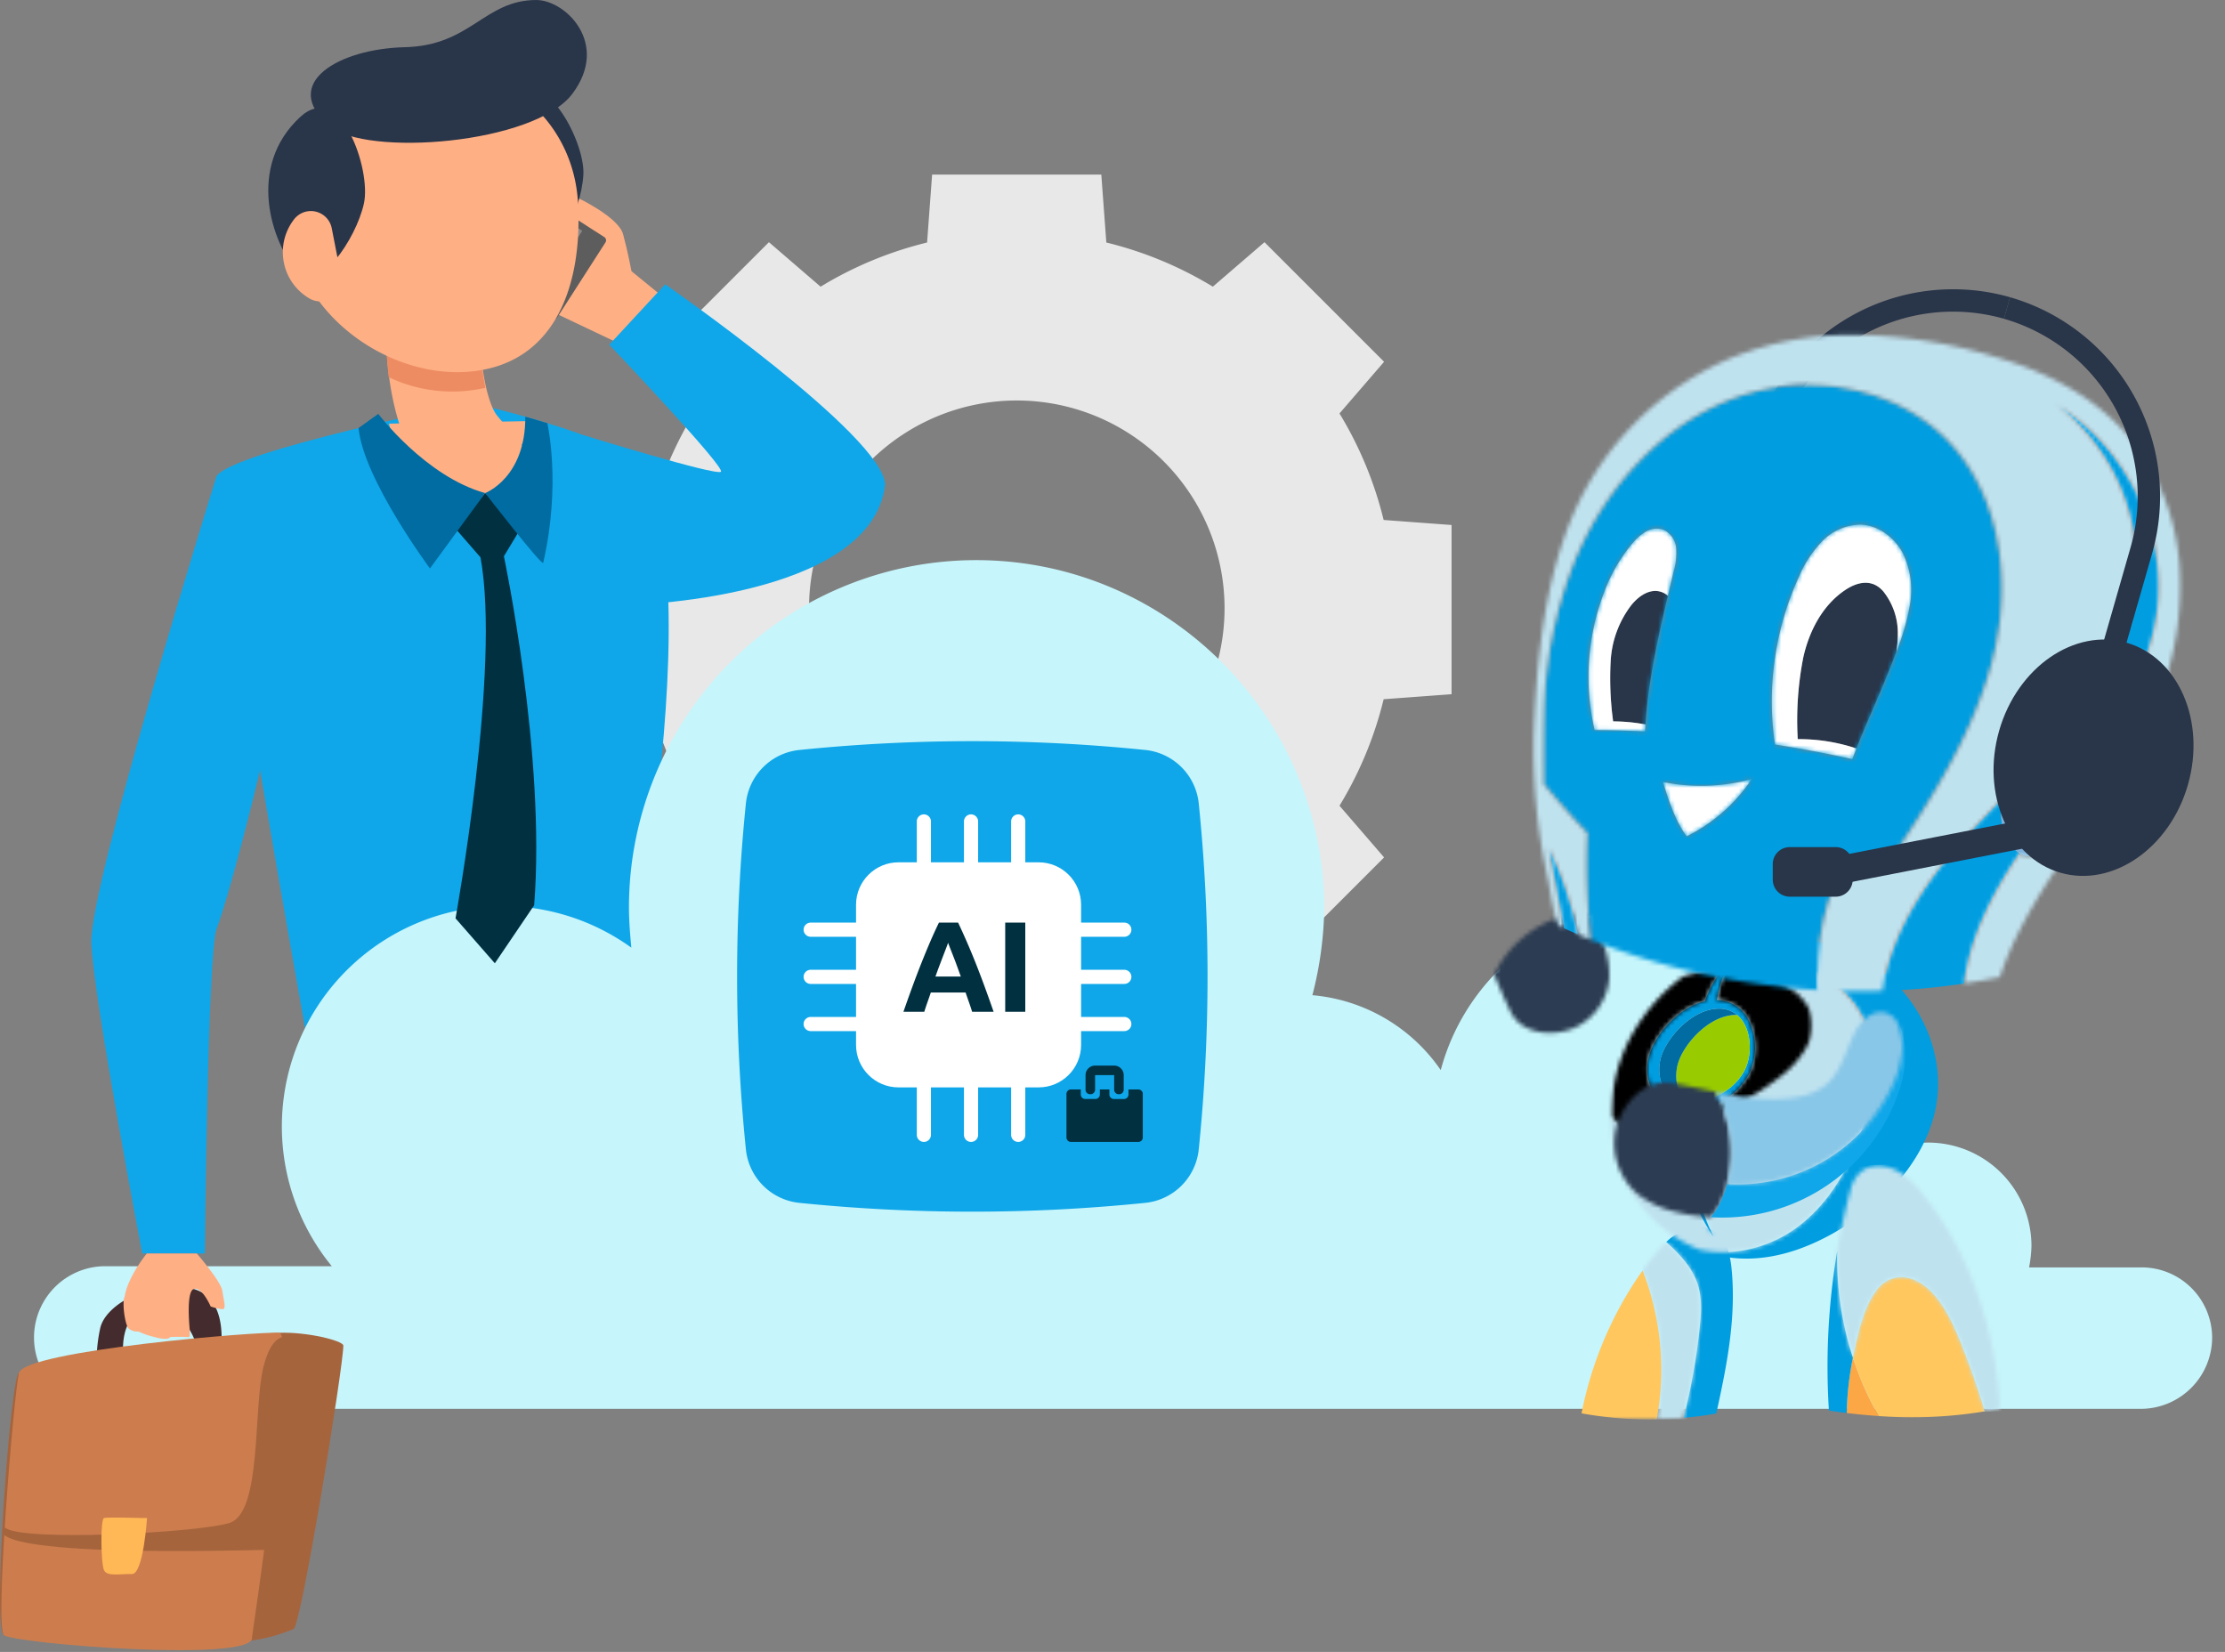<svg xmlns="http://www.w3.org/2000/svg" width="524" height="389" fill="none" viewBox="0 0 524 389"><rect x="0" y="0" width="524" height="389" fill="#808080" stroke="none"/><path fill="#e8e8e8" d="m297.796 230.068 28.163-28.163-10.5-12.169a88.6 88.6 0 0 0 10.4-25.082l15.994-1.181v-39.845l-15.996-1.183a88.6 88.6 0 0 0-10.4-25.082l10.5-12.169-28.163-28.163-12.167 10.476a88.6 88.6 0 0 0-25.082-10.4l-1.181-15.994h-39.847l-1.181 15.994a88.6 88.6 0 0 0-25.082 10.4l-12.167-10.475-28.163 28.163 10.475 12.169a88.6 88.6 0 0 0-10.4 25.082l-15.994 1.181v39.844l15.994 1.181a88.6 88.6 0 0 0 10.4 25.082l-10.475 12.169 28.163 28.163 12.169-10.475a88.6 88.6 0 0 0 25.082 10.4l1.179 15.994h39.844l1.181-15.994a88.6 88.6 0 0 0 25.082-10.4zm-82.718-44.414a48.925 48.925 0 1 1 54.189-81.213 48.93 48.93 0 0 1 15.376 57.582 48.9 48.9 0 0 1-20.786 23.631 49.04 49.04 0 0 1-48.779-.001z"/><path fill="#0fa7e9" d="M151.12 110.211c-4.167-7.2-40.077-15.348-40.077-15.348s-56.225 11.382-60.047 17.26c-1.9 2.924 21.01 130.9 21.01 130.9s28.452 24.983 72.869 5.552c0 .003 23.59-108.396 6.245-138.364"/><path fill="#c6f5fb" d="M504.175 298.45h-26.312c.325-1.661.512-3.347.56-5.039a24.37 24.37 0 0 0-24.353-24.353 25.5 25.5 0 0 0-12.876 3.639c.326-2.413.513-4.843.56-7.278a52.1 52.1 0 0 0-12.955-34.343 52.11 52.11 0 0 0-89.496 20.908 41 41 0 0 0-30.23-17.634 86 86 0 0 0 2.8-20.714c-.28-45.067-36.95-81.736-82.016-81.736a81.83 81.83 0 0 0-81.736 81.736c0 3.359.28 6.438.56 9.517a51.922 51.922 0 0 0-70.539 75.018H24.403a16.8 16.8 0 0 0 0 33.59h479.772a16.847 16.847 0 0 0 16.8-16.795 16.607 16.607 0 0 0-16.8-16.516"/><path fill="#0fa7e9" d="M175.662 270.637a401.3 401.3 0 0 1 0-81.418 14.106 14.106 0 0 1 12.616-12.616 401 401 0 0 1 81.418 0 14.105 14.105 0 0 1 12.616 12.616 401 401 0 0 1 0 81.418 14.1 14.1 0 0 1-12.616 12.617 401 401 0 0 1-81.418 0 14.106 14.106 0 0 1-12.616-12.617"/><path fill="#fff" d="M244.603 203.061h-33c-5.523 0-10 4.477-10 10v33c0 5.523 4.477 10 10 10h33c5.523 0 10-4.477 10-10v-33c0-5.523-4.477-10-10-10"/><path fill="#fff" d="M189.255 218.927a1.667 1.667 0 0 1 1.666-1.666h73.859a1.663 1.663 0 0 1 1.666 1.666 1.663 1.663 0 0 1-1.666 1.666h-73.859a1.67 1.67 0 0 1-1.666-1.666m0 11.107a1.667 1.667 0 0 1 1.666-1.666h73.859a1.663 1.663 0 0 1 1.666 1.666 1.663 1.663 0 0 1-1.666 1.666h-73.859a1.67 1.67 0 0 1-1.666-1.666m0 11.108a1.667 1.667 0 0 1 1.666-1.666h73.859a1.663 1.663 0 0 1 1.666 1.666 1.663 1.663 0 0 1-1.666 1.666h-73.859a1.67 1.67 0 0 1-1.666-1.666"/><path fill="#fff" d="M217.579 268.905a1.67 1.67 0 0 1-1.666-1.666V193.38a1.667 1.667 0 0 1 3.332 0v73.859a1.663 1.663 0 0 1-1.666 1.666m11.107 0a1.67 1.67 0 0 1-1.666-1.666V193.38a1.667 1.667 0 0 1 3.332 0v73.859a1.663 1.663 0 0 1-1.666 1.666m11.108 0a1.67 1.67 0 0 1-1.666-1.666V193.38a1.667 1.667 0 0 1 3.332 0v73.859a1.663 1.663 0 0 1-1.666 1.666"/><path fill="#013040" d="M228.944 238.263a52 52 0 0 0-.742-2.243q-.408-1.152-.8-2.3h-8.186q-.393 1.152-.8 2.3-.405 1.148-.745 2.243h-4.91a374 374 0 0 1 2.243-6.273q1.062-2.879 2.076-5.425a197 197 0 0 1 2-4.834 108 108 0 0 1 2.046-4.47h4.515a167 167 0 0 1 2.03 4.47 158 158 0 0 1 2.015 4.834 219 219 0 0 1 2.076 5.425q1.062 2.879 2.243 6.273zm-5.667-16.244q-.152.455-.455 1.243l-.7 1.818q-.393 1.03-.864 2.273-.47 1.243-.955 2.606h5.97q-.484-1.364-.939-2.606a82 82 0 0 0-.864-2.273 207 207 0 0 1-.712-1.818q-.303-.788-.481-1.243m13.454-4.758h4.728v21h-4.728zm29.032 39.285v1.124a1.05 1.05 0 0 1-.309.815 1.05 1.05 0 0 1-.815.309h-2.247a1.07 1.07 0 0 1-.815-.309 1.06 1.06 0 0 1-.309-.815v-1.124h-2.246v1.124a1.063 1.063 0 0 1-1.124 1.123h-2.247a1.063 1.063 0 0 1-1.123-1.123v-1.124h-2.247a1.07 1.07 0 0 0-.815.309 1.06 1.06 0 0 0-.309.815v10.111a1.07 1.07 0 0 0 .309.815 1.06 1.06 0 0 0 .815.309h15.729a1.07 1.07 0 0 0 .815-.309 1.05 1.05 0 0 0 .309-.815V257.67a1.05 1.05 0 0 0-.309-.815 1.07 1.07 0 0 0-.815-.309z"/><path fill="#013040" d="M263.516 257.669a1.07 1.07 0 0 1-.815-.309 1.06 1.06 0 0 1-.309-.815v-3.37h-4.494v3.371a1.063 1.063 0 0 1-1.123 1.123 1.063 1.063 0 0 1-1.124-1.123v-3.371a2.256 2.256 0 0 1 2.247-2.247h4.494a2.254 2.254 0 0 1 2.247 2.247v3.371a1.063 1.063 0 0 1-1.123 1.123"/><path fill="#442b2d" d="M51.777 319.559s.07-.336.151-.911c.436-3.08 1.226-13-6.324-15.106-8.963-2.5-20.864 3.232-22.04 9.405a36.6 36.6 0 0 0-.737 9.993l6.277-2.941s-1.722-11.315 6.8-11.9 11.608 10.578 10.727 12.342"/><path fill="#ffaf84" d="M136.168 46.643s9.465 4.494 10.568 8.491 1.984 8.736 1.984 8.736l7.936 6.463-10.246 10.842-14.791-7.018s-5.034-26.835 4.549-27.514"/><path fill="#5d5d5d" d="M130.01 74.978 98.061 54.44a.91.91 0 0 1-.273-1.258l11.323-17.615a.91.91 0 0 1 1.259-.274l31.948 20.537a.91.91 0 0 1 .273 1.257l-11.324 17.616a.91.91 0 0 1-1.257.274"/><path fill="#8e8787" d="m99.458 53.471 27.046 17.398 10.626-16.518-27.046-17.398z"/><path fill="#0fa7e9" d="m117.847 147.719 19.429-45.285s31.279 9.642 32.5 8.659-26.3-29.918-26.3-29.918l13.181-14.218s51.585 35.774 51.79 47.235c-3.3 27.153-61 28.317-61 28.317z"/><path fill="#293549" d="M119.312 23.426c7.963-10.155 18.513 9.541 18.076 17.674-.469 8.757-7.317 23.076-12.8 18.549-7.133-5.886-16.006-22.529-5.276-36.223"/><path fill="#ffaf84" d="M123.707 123.14a11.234 11.234 0 0 1-15.457-1.9c-.1-.153-1.446-1.773-8.162-9.75-5.27-6.266-7.552-15.642-8.548-23.4a96 96 0 0 1-.643-13.056 11.03 11.03 0 0 1 22.045.564 66.3 66.3 0 0 0 1.382 14.926c.707 3.3 1.671 6.045 2.828 7.444 7.455 8.853 8.516 10.192 8.516 10.192a10.46 10.46 0 0 1 2.22 7.909 10.4 10.4 0 0 1-1.367 3.963 10.4 10.4 0 0 1-2.814 3.108"/><path fill="#ed8c62" d="M114.325 91.328a44 44 0 0 1-3.535.611 34.8 34.8 0 0 1-19.249-3.12c-.51-4.47-.726-8.967-.643-13.465a11.026 11.026 0 1 1 22.045.582 70.4 70.4 0 0 0 1.382 15.392"/><path fill="#ffaf84" d="M136.115 47.625c1.125 19.278-5.167 37.415-24.368 39.768-19.2 2.353-40.593-12.581-42.946-31.782a35.03 35.03 0 0 1 30.51-39.028c19.199-2.353 35.674 11.728 36.804 31.042m-10.251 51.506c-4.612 10.205-11.841 17.116-19.215 17.199-7.351.148-12.921-6.525-15.034-16.571z"/><path fill="#293549" d="M70.716 27.532c9.493-8.741 16.736 12.4 14.995 20.355-1.873 8.567-10.936 21.6-15.62 16.241-6.09-6.958-12.166-24.812.625-36.596"/><path fill="#293549" d="M77.526 29.622c8.635 7.41 48.309 4.322 57.246-7.514s-1.607-22.122-8.5-22.106c-12.224.027-15.364 10.75-30.93 11.113s-29.476 8.503-17.816 18.507"/><path fill="#ffaf84" d="M66.844 61.798a12.59 12.59 0 0 0 6.237 8.6 5.009 5.009 0 0 0 7.24-5.421l-2.185-11.2a5.008 5.008 0 0 0-8.747-2.3 12.6 12.6 0 0 0-2.545 10.321"/><path fill="#013040" d="m114.257 116.11 8.6 7.936-4.189 6.943s9.919 46.766 7.128 82.18l-9.26 13.665-9.258-10.58s10.727-58.925 5.876-85.009l-5.876-6.759z"/><path fill="#006ca2" d="m114.257 116.11-13 17.744s-15.7-21.108-16.813-33.054l4.637-3.342s11.141 14.758 25.176 18.652m13.666 16.422c-.213.924-13.666-16.422-13.666-16.422s9.541-3.575 9.455-17.989l5.185 1.523s3.325 14.263-.974 32.888"/><path fill="#0fa7e9" d="M50.995 112.12s-30.077 96.65-29.49 110.018c.585 13.368 11.99 73.029 11.99 73.029h14.75s.634-70.638 2.75-76.388c6.07-16.485 19.37-76.452 19.37-76.452z"/><path fill="#a6643d" d="M4.46 323.332s40.311-8.58 61.278-9.477c6.394-.274 15.118 1.845 15.118 3.013 0 5-9.938 65.952-11.7 66.722-1.329.583-7.354 2.889-11.682 2.755-18.453-.569-55.064-.386-56.54-1.295-2.874-1.764 1.626-61.423 3.526-61.718"/><path fill="#cd7d4d" d="M59.343 385.491s10.66-71.22 6.392-71.636-60.05 4.175-61.278 9.477-5.737 59.735-3.529 61.719 59.733 6.612 58.415.44"/><path fill="#ffaf84" d="M46.34 295.167s5.73 6.612 6.024 8.815 1.03 4.355 0 4.309a13.2 13.2 0 0 1-2.747-.634s-2.1-4.849-4.012-4.115-.88 10-.88 10-12.05.434-14.844-4.415 4.7-13.959 4.7-13.959z"/><path fill="#ffaf84" d="M43.982 311.108s1.324 3.894.37 3.747a40 40 0 0 0-4.264 0s-.367.957-3.673 0a19.6 19.6 0 0 1-3.82-1.307 3.14 3.14 0 0 1-2.35-.753c-.737-.881-1.47-5.341-.992-7.2s14.73 3.525 14.73 3.525"/><path fill="#a6643d" d="M68.823 315.284s-4.263-3.22-6.76 6.478c-2.499 9.698-.296 34.534-8.082 36.885s-49.285 4.432-52.857 1.041c0 0-10.919 7.041 61.82 5.278z"/><path fill="#ffb855" d="M34.628 357.467s-.863 13.277-3.567 13.194-5.82.657-6.559-.9-.9-12.051 0-12.294 8.935 0 8.935 0"/><mask id="a" width="29" height="29" x="351" y="215" maskUnits="userSpaceOnUse" style="mask-type:luminance"><path fill="#fff" d="M370.975 241.953a14.11 14.11 0 0 0 8.012-11.537 20.6 20.6 0 0 0-1.637-8.85 37.6 37.6 0 0 0-3.217-6.444 13.1 13.1 0 0 0-4.003.185c-1.262.23-2.503.564-3.71 1a25.84 25.84 0 0 0-14.544 13.227c1.272 2.929 2.475 5.896 3.944 8.833q.263.527.6 1.009c3.061 4.367 9.936 4.708 14.555 2.577"/></mask><g mask="url(#a)"><path fill="url(#b)" d="m347.237 248.197 38.464 1.155 1.141-38.028-38.464-1.154z"/></g><path fill="#293549" d="m405.372 149.266-5.066-1.453 12.723-44.368a48.85 48.85 0 0 1 60.358-33.45l-1.453 5.066a43.573 43.573 0 0 0-53.84 29.837z"/><mask id="c" width="222" height="283" x="298" y="52" maskUnits="userSpaceOnUse" style="mask-type:luminance"><path fill="#fff" d="M519.763 52.297H298.395v281.959h221.368z"/></mask><g mask="url(#c)"><path fill="#009de0" d="M407.793 298.767c1.136 11.516-1.105 22.789-3.6 34.081q-3.83.7-7.7 1.044a147.6 147.6 0 0 0 3.8-21.213c.365-3.386.588-6.894-.436-10.148-1.267-4.035-4.279-7.187-7.441-10.057a14.7 14.7 0 0 1 3.447-2.493 8.15 8.15 0 0 1 7.887-.041c2.838 1.785 3.72 5.485 4.044 8.83"/></g><mask id="d" width="15" height="43" x="386" y="292" maskUnits="userSpaceOnUse" style="mask-type:luminance"><path fill="#fff" d="M389.74 295.402a65 65 0 0 0-2.91 3.791 64.3 64.3 0 0 1 3.335 35.045 88 88 0 0 0 6.326-.346 147 147 0 0 0 3.8-21.218c.365-3.384.588-6.892-.436-10.147-1.268-4.034-4.279-7.187-7.442-10.056a35 35 0 0 0-2.675 2.93"/></mask><g mask="url(#d)"><path fill="#bfe2ef" d="M400.881 292.472H386.83v41.766h14.051z"/></g><mask id="e" width="222" height="283" x="298" y="52" maskUnits="userSpaceOnUse" style="mask-type:luminance"><path fill="#fff" d="M519.763 52.297H298.395v281.959h221.368z"/></mask><g mask="url(#e)"><path fill="#ffc75e" d="M386.831 299.188a64.3 64.3 0 0 1 3.335 35.045 88.4 88.4 0 0 1-17.7-1.419 87.6 87.6 0 0 1 14.365-33.626"/><path fill="#009de0" d="M436.544 224.572c14.943 7.066 23.7 24.574 18.247 40.388-2.869 8.353-8.769 15.47-15.855 20.741-9.751 7.248-21.988 12.732-34.355 9.934a28.3 28.3 0 0 1-4.39-1.358c7.7 1.743 16.393-.385 22.891-5.15 8.657-6.346 13.827-16.511 16.512-26.911 1.885-7.3 2.616-15.339-.6-22.171-4-8.495-13.472-13.351-22.809-14.375a54 54 0 0 0-13.655.4c10.412-5.474 22.859-6.762 34.011-1.491"/></g><mask id="f" width="63" height="70" x="379" y="225" maskUnits="userSpaceOnUse" style="mask-type:luminance"><path fill="#fff" d="M396.735 261.604c-.466-.03-.923-.071-1.369-.142a8.24 8.24 0 0 1-5.809-3.782 11.6 11.6 0 0 1-1.53-4.533 11.6 11.6 0 0 1 .425-4.767 14 14 0 0 1 1.258-2.93c2.25-4.076 6.732-8.5 11.8-9.661a26.2 26.2 0 0 1 5.95-9.611 32.1 32.1 0 0 0-3.112 9.326 8.47 8.47 0 0 1 7.217 4.227 14.44 14.44 0 0 1 .254 13.372 17.08 17.08 0 0 1-12.145 8.344 45.94 45.94 0 0 0 3.832 29.7 40.74 40.74 0 0 1-6.773-29.55m5.8-35.543a44.3 44.3 0 0 0-18.633 18.462c-4.816 9.235-5.972 20.467-2.464 30.279a33.24 33.24 0 0 0 18.754 19.474c7.7 1.743 16.393-.385 22.891-5.15 8.656-6.346 13.827-16.514 16.513-26.916 1.885-7.3 2.616-15.338-.6-22.17-4-8.5-13.472-13.352-22.81-14.376a46 46 0 0 0-4.988-.267 61.5 61.5 0 0 0-8.667.663"/></mask><g mask="url(#f)"><path fill="#bfe2ef" d="m432.943 202.853-79.784 32.69 34.003 82.989 79.784-32.69z"/></g><mask id="g" width="222" height="283" x="298" y="52" maskUnits="userSpaceOnUse" style="mask-type:luminance"><path fill="#fff" d="M519.763 52.297H298.395v281.959h221.368z"/></mask><g mask="url(#g)"><path fill="#009de0" d="M411.565 239.737a14.45 14.45 0 0 1 .253 13.372 17.07 17.07 0 0 1-12.145 8.343 45.95 45.95 0 0 0 3.832 29.7 40.74 40.74 0 0 1-6.771-29.551 15 15 0 0 1-1.369-.142 8.24 8.24 0 0 1-5.809-3.782 11.6 11.6 0 0 1-1.53-4.533 11.6 11.6 0 0 1 .425-4.767 14 14 0 0 1 1.258-2.93c2.25-4.075 6.73-8.495 11.8-9.661a26.2 26.2 0 0 1 5.952-9.609 32 32 0 0 0-3.112 9.326 8.46 8.46 0 0 1 7.217 4.227m0 10.492c.382-1.323.551-2.699.5-4.076 0-.142-.009-.273-.02-.416l-.03-.425c-.011-.122-.02-.244-.041-.365a9 9 0 0 0-.142-.882 1.4 1.4 0 0 0-.041-.192 5 5 0 0 0-.12-.518c-.091-.355-.2-.7-.326-1.044a12 12 0 0 0-.394-.9 7.7 7.7 0 0 0-1.471-2.059c-.12-.122-.242-.222-.364-.335a6.53 6.53 0 0 0-4.553-1.489c-5.089.161-9.964 4.684-12.306 8.911a12.7 12.7 0 0 0-1.075 2.5c-1.247 4.37.314 9.722 5.291 10.523 2.059.29 4.157.074 6.113-.629a16 16 0 0 0 3.761-1.866 13.5 13.5 0 0 0 4.451-4.8q.209-.387.365-.8.243-.553.405-1.136"/><path fill="#9c0" d="M412.067 246.153a13 13 0 0 1-.5 4.076 8.4 8.4 0 0 1-.406 1.135 6 6 0 0 1-.364.8 13.5 13.5 0 0 1-4.451 4.802 15 15 0 0 1-1.673.984q-1.013.514-2.088.882a13.2 13.2 0 0 1-5.252.72c-2.453-2.048-3.091-5.86-2.159-9.134a12 12 0 0 1 1.075-2.5c2.342-4.228 7.217-8.749 12.306-8.912.193 0 .376 0 .559.011l.364.335a7.7 7.7 0 0 1 1.471 2.057c.142.294.273.6.394.9.122.344.233.688.324 1.044q.077.255.122.516.026.096.041.193c.061.294.1.588.142.882.02.122.03.244.041.364.009.143.03.285.03.426s.02.274.02.416"/><path fill="#006ca2" d="M409.113 239.017c-.183-.011-.365-.011-.557-.011-5.089.163-9.966 4.684-12.307 8.912-.452.79-.812 1.629-1.074 2.5-.933 3.275-.3 7.086 2.159 9.134a13.25 13.25 0 0 0 5.25-.72 12.8 12.8 0 0 1-6.112.629c-4.977-.8-6.54-6.153-5.293-10.523.267-.869.628-1.707 1.075-2.5 2.342-4.227 7.217-8.748 12.307-8.911a6.53 6.53 0 0 1 4.551 1.491"/><g style="mix-blend-mode:screen"><mask id="h" width="48" height="38" x="379" y="228" maskUnits="userSpaceOnUse" style="mask-type:luminance"><path fill="#fff" d="M426.817 228.379h-47.404v37.425h47.404z"/></mask><g mask="url(#h)"><mask id="i" width="48" height="38" x="379" y="228" maskUnits="userSpaceOnUse" style="mask-type:luminance"><path fill="#fff" d="M426.012 237.501a10.35 10.35 0 0 1-.567 9.076 23 23 0 0 1-6.325 7.043 57.1 57.1 0 0 1-19.853 10.147 45 45 0 0 1 .408-2.317 17.09 17.09 0 0 0 12.145-8.343 14.44 14.44 0 0 0-.254-13.372 8.46 8.46 0 0 0-7.217-4.228 34.8 34.8 0 0 1 2.063-7.12 29.9 29.9 0 0 1 14.292 3.885 12.9 12.9 0 0 1 5.308 5.229m-36.386 28.147a57 57 0 0 0 6.763-1.144c.083-.97.191-1.938.346-2.9-.466-.03-.923-.072-1.369-.143a8.25 8.25 0 0 1-5.809-3.781 11.62 11.62 0 0 1-1.1-9.3 14 14 0 0 1 1.256-2.93c2.25-4.076 6.732-8.5 11.8-9.661a26.3 26.3 0 0 1 4.038-7.413 25.7 25.7 0 0 0-9.339 1.709 43.6 43.6 0 0 0-12.315 14.436 39.8 39.8 0 0 0-4.485 18.176q.44.629 1.015 1.137c2.389 2.1 5.988 2.154 9.199 1.814"/></mask><g mask="url(#i)"><path fill="url(#j)" d="m413.309 206.557-51.014 32.844 31.168 48.41 51.014-32.844z"/></g></g></g><path fill="#fba746" d="M436.373 319.721a73.5 73.5 0 0 0 6.083 13.736 146 146 0 0 1-7.532-.719 71 71 0 0 1 1.449-13.017"/><path fill="#ffc75e" d="M462.334 317.602c1.9 4.856 3.609 9.763 5.079 14.75a105.6 105.6 0 0 1-24.959 1.105 73.6 73.6 0 0 1-6.083-13.736l.122-.609c1.034-4.866 2.311-11.05 5.332-15.126a7.4 7.4 0 0 1 6.133-3.263c7.8.507 11.992 10.735 14.375 16.878"/><path fill="#009de0" d="M436.373 319.721a71 71 0 0 0-1.45 13.017c-1.4-.173-2.8-.365-4.2-.568a163.3 163.3 0 0 1 1.957-37.6 74.9 74.9 0 0 0 3.689 25.151"/></g><mask id="k" width="39" height="59" x="432" y="274" maskUnits="userSpaceOnUse" style="mask-type:luminance"><path fill="#fff" d="M440.286 274.854c-2.423.72-3.872 2.91-4.512 5.352a161 161 0 0 0-3.091 14.365 74.9 74.9 0 0 0 3.689 25.151l.122-.609c1.034-4.865 2.311-11.048 5.332-15.124a7.4 7.4 0 0 1 6.133-3.264c7.8.507 11.992 10.736 14.375 16.88 1.9 4.854 3.609 9.762 5.079 14.75a73 73 0 0 0 3.557-.67c-.821-17.812-6.822-36.454-18.014-50.343a22.1 22.1 0 0 0-5.434-5.209 10 10 0 0 0-5.163-1.573c-.702 0-1.401.101-2.074.3"/></mask><g mask="url(#k)"><path fill="#bfe2ef" d="m470.946 273.563-39.982 1.035 1.522 58.754 39.982-1.036z"/></g><mask id="l" width="222" height="283" x="298" y="52" maskUnits="userSpaceOnUse" style="mask-type:luminance"><path fill="#fff" d="M519.763 52.297H298.395v281.959h221.368z"/></mask><g mask="url(#l)"><path fill="#293549" d="M446.596 153.498c-.134.372-.267.744-.412 1.113-2.674 7.113-6.137 14.477-8.978 21.642a42.8 42.8 0 0 0-13.828-2.2 76.7 76.7 0 0 1 1.277-19.118c1.353-6.215 4.489-12.3 9.735-15.892 3.083-2.119 6.553-2.8 9.15.232a15.74 15.74 0 0 1 3.406 10 25 25 0 0 1-.351 4.219m-59.065 17.111a41.4 41.4 0 0 0-7.628-.731 74.5 74.5 0 0 1-.569-14.412 23.8 23.8 0 0 1 4.933-13.061c1.375-1.638 3.2-3.1 5.334-3.243a4.45 4.45 0 0 1 3.2 1.154c-2.348 9.978-4.628 20.129-5.27 30.293"/><path fill="#fff" d="M412.536 183.453a39.3 39.3 0 0 1-15.315 13.49c-2.654-3.495-4.313-8.614-5.585-12.805a45.4 45.4 0 0 0 20.9-.685m10.842-9.397a42.7 42.7 0 0 1 13.827 2.2c-.331.841-.659 1.671-.969 2.509a296 296 0 0 0-18.231-3.441 70.63 70.63 0 0 1 5.6-39.407 27.9 27.9 0 0 1 5.481-8.426 12.87 12.87 0 0 1 9.028-3.953c4.2.11 8.034 2.99 10.007 6.708a19.94 19.94 0 0 1 1.655 12.294 54.3 54.3 0 0 1-3.18 10.961c.237-1.394.354-2.806.35-4.22a15.74 15.74 0 0 0-3.406-10c-2.6-3.026-6.067-2.35-9.149-.23-5.248 3.591-8.382 9.677-9.735 15.892a76.7 76.7 0 0 0-1.277 19.118m-43.476-4.188c2.56.007 5.114.252 7.628.731q-.06.814-.093 1.635a273 273 0 0 0-11.9-.308 55.6 55.6 0 0 1 2.364-32.79 39 39 0 0 1 6.689-11.369 11.1 11.1 0 0 1 3.129-2.649 5.02 5.02 0 0 1 3.987-.4 5.28 5.28 0 0 1 3.047 4.373 15.7 15.7 0 0 1-.616 5.54q-.663 2.826-1.345 5.674a4.43 4.43 0 0 0-3.2-1.153c-2.127.139-3.958 1.6-5.334 3.242a23.8 23.8 0 0 0-4.925 13.062 74.6 74.6 0 0 0 .569 14.412"/></g><mask id="m" width="109" height="144" x="363" y="90" maskUnits="userSpaceOnUse" style="mask-type:luminance"><path fill="#fff" d="M412.537 183.453a39.3 39.3 0 0 1-15.313 13.49c-2.656-3.495-4.314-8.615-5.585-12.805a45.46 45.46 0 0 0 20.9-.684m-37-11.521a55.6 55.6 0 0 1 2.366-32.791 39 39 0 0 1 6.686-11.368 11.1 11.1 0 0 1 3.133-2.649 5.02 5.02 0 0 1 3.987-.4 5.29 5.29 0 0 1 3.047 4.374 15.8 15.8 0 0 1-.617 5.54q-.661 2.825-1.344 5.672c-2.342 9.979-4.623 20.126-5.265 30.294a44 44 0 0 0-.094 1.635q-5.943-.285-11.9-.308m42.468 3.389a70.6 70.6 0 0 1 5.6-39.407 27.9 27.9 0 0 1 5.479-8.426 12.86 12.86 0 0 1 9.03-3.953c4.2.11 8.033 2.99 10.005 6.709a19.94 19.94 0 0 1 1.655 12.293 54.3 54.3 0 0 1-3.18 10.961c-.135.372-.267.744-.41 1.112-2.675 7.113-6.138 14.477-8.981 21.643a120 120 0 0 0-.968 2.509 297 297 0 0 0-18.233-3.441m-9.913-81.51c-17.272 6.476-30.466 21.541-37.42 38.634a101.8 101.8 0 0 0-6.93 31.867c-.322 5.136-.2 20.381-.2 20.381s6.942 8.29 10.246 11.465a154 154 0 0 0 .867 25.124 171.5 171.5 0 0 0 53.439 11.828 61.4 61.4 0 0 1 4.211-25.5c4.269-1.673 8.891-3.667 13.16-5.339 9.993-14.8 19.807-30.381 24.052-47.727s1.923-37.293-10.266-50.34c-8.472-9.079-20.882-13.58-33.36-13.578a50.9 50.9 0 0 0-17.8 3.18"/></mask><g mask="url(#m)"><path fill="#009de0" d="m374.314 57.711-53.399 161.332 141.961 46.988 53.399-161.332z"/></g><mask id="n" width="222" height="283" x="298" y="52" maskUnits="userSpaceOnUse" style="mask-type:luminance"><path fill="#fff" d="M519.763 52.297H298.395v281.959h221.368z"/></mask><g mask="url(#n)"><path fill="#fba746" d="M503.366 159.645c-4.882 10.878-12.568 20.71-19.854 30.3a285 285 0 0 0-6.115 8.312 4.2 4.2 0 0 1-1.808-1.473c-2.285-3.032-2.274-6.9-1.583-10.83l.089-.461c3.345-3.4 6.679-6.823 9.845-10.388a89.8 89.8 0 0 0 14.2-20.438 5.56 5.56 0 0 1 4.738 3.139c.257.585.422 1.205.491 1.839"/><path fill="#7db1db" d="M504.156 162.427a17.2 17.2 0 0 0 .29-5.36 7.2 7.2 0 0 0-.835-2.572 6.64 6.64 0 0 0-4.027-3.063 8.7 8.7 0 0 0-4.312-.167c-3.144.657-5.9 2.714-8.312 4.979a51.1 51.1 0 0 0-15.681 32.12c-.36 4.185.087 8.251 2.906 11.416a6.3 6.3 0 0 0 1.371 1.18c2.706 1.7 5.53-.188 8.262-2.54a60.7 60.7 0 0 0 10.892-12.454 63.1 63.1 0 0 0 9.446-23.539m-20.473 33.4c-2.138 1.781-4.321 3.214-6.284 2.437a4.2 4.2 0 0 1-1.808-1.475c-2.286-3.03-2.274-6.9-1.583-10.829.028-.151.057-.3.089-.462a48.06 48.06 0 0 1 14.828-26.571c2.154-1.925 4.567-3.667 7.231-4.163a6.9 6.9 0 0 1 1.984-.09 5.56 5.56 0 0 1 4.738 3.137c.256.585.421 1.206.491 1.84a14.8 14.8 0 0 1-.526 5.132 58.7 58.7 0 0 1-19.159 31.043"/><path fill="#ffc75e" d="M502.842 164.78a58.7 58.7 0 0 1-19.159 31.043c-2.138 1.781-4.321 3.214-6.285 2.437 1.995-2.832 4.053-5.6 6.116-8.313 7.286-9.591 14.972-19.423 19.854-30.3a14.8 14.8 0 0 1-.526 5.134m-13.918-5.856a48.05 48.05 0 0 0-14.829 26.571c3.347-3.4 6.68-6.823 9.846-10.388a89.8 89.8 0 0 0 14.2-20.438 7 7 0 0 0-1.984.091c-2.662.5-5.075 2.239-7.229 4.163"/><path fill="#009de0" d="M371.56 220.014a102 102 0 0 1-3.206-1.414q-1.79-9.45-3.594-18.916a83.8 83.8 0 0 1 6.8 20.33M484.221 95.219a47.96 47.96 0 0 1 18.128 47.24 51 51 0 0 1-2.767 8.973 6.63 6.63 0 0 1 4.026 3.064c.439.797.722 1.671.835 2.573a55.2 55.2 0 0 0 3.343-11.8c3.118-19.257-6.889-39.932-23.565-50.044m-12.945 93.144c-4.568 4.67-9.095 9.376-13.2 14.457-7.175 8.9-13.11 19.28-14.731 30.5a160 160 0 0 0 19.192-1.72c1.394-11.018 6.647-21.176 13.016-30.642a6.3 6.3 0 0 1-1.371-1.18c-2.818-3.165-3.266-7.231-2.906-11.415"/></g><mask id="o" width="153" height="156" x="361" y="78" maskUnits="userSpaceOnUse" style="mask-type:luminance"><path fill="#fff" d="M407.857 84.23a70.43 70.43 0 0 0-36.907 35.92c-6 13.393-8.332 29.159-9.3 44.024-.152 2.265-.27 4.523-.361 6.736a141 141 0 0 0 3.291 36.252c.36 1.626 1.5 10.416 2.908 11.055.289.127.575.263.866.381q-1.79-9.447-3.594-18.915a83.8 83.8 0 0 1 6.8 20.33c1.03.437 2.053.862 3.092 1.268a154 154 0 0 1-.867-25.124c-3.3-3.176-10.246-11.465-10.246-11.465s-.122-15.245.2-20.381a101.8 101.8 0 0 1 6.93-31.867c6.95-17.093 20.148-32.158 37.423-38.634s38.569-3.09 51.157 10.4c12.19 13.047 14.523 33 10.266 50.34s-14.059 32.923-24.052 47.727c-4.269 1.672-8.891 3.666-13.16 5.339a61.4 61.4 0 0 0-4.211 25.5q7.633.459 15.254.21c1.62-11.219 7.555-21.6 14.73-30.5 4.105-5.081 8.633-9.787 13.2-14.457q.041-.417.089-.847a51.1 51.1 0 0 1 15.594-31.278c2.416-2.265 5.168-4.322 8.312-4.98a8.7 8.7 0 0 1 4.312.168 51 51 0 0 0 2.767-8.973 47.96 47.96 0 0 0-18.128-47.24c16.675 10.112 26.683 30.787 23.565 50.044a55.3 55.3 0 0 1-3.341 11.8 17.2 17.2 0 0 1-.29 5.361 63.1 63.1 0 0 1-9.447 23.537 60.7 60.7 0 0 1-10.894 12.454c-2.732 2.352-5.556 4.238-8.26 2.54-6.37 9.466-11.623 19.624-13.017 30.642 2.83-.42 5.657-.925 8.445-1.508 5.248-15.755 16.006-29.1 25.27-43.116a119 119 0 0 0 11.724-21.448 72.3 72.3 0 0 0 5.273-32.966c-.994-11.19-5.244-22.195-12.7-30.6s-17.776-13.883-28.5-17.25a119.5 119.5 0 0 0-35.348-5.85 75 75 0 0 0-28.842 5.371"/></mask><g mask="url(#o)"><path fill="#bfe2ef" d="m507.053 46.402-178.98 39.711 39.901 179.832 178.98-39.712z"/></g><mask id="p" width="28" height="33" x="380" y="254" maskUnits="userSpaceOnUse" style="mask-type:luminance"><path fill="#fff" d="M380.418 266.591a15.73 15.73 0 0 0 5.4 14.69 23 23 0 0 0 9.124 4.166 42 42 0 0 0 7.938 1.186 14.6 14.6 0 0 0 2.392-3.772 26 26 0 0 0 1.46-4.024 28.8 28.8 0 0 0-2.768-21.734c-3.487-.711-6.963-1.51-10.584-2.048a9 9 0 0 0-1.3-.1c-5.943 0-10.65 6.056-11.66 11.634"/></mask><g mask="url(#p)"><path fill="url(#q)" d="m389.901 240.936-25.653 34.36 33.971 25.362 25.652-34.361z"/></g><mask id="r" width="222" height="283" x="298" y="52" maskUnits="userSpaceOnUse" style="mask-type:luminance"><path fill="#fff" d="M519.763 52.297H298.395v281.959h221.368z"/></mask><g mask="url(#r)"><path fill="#0fa7e9" d="M448.094 243.579c1.4 5.21.283 10.817-1.774 15.825a44.02 44.02 0 0 1-43.439 27.229 14.6 14.6 0 0 0 2.392-3.772 25.7 25.7 0 0 0 1.46-4.024 40.24 40.24 0 0 0 38.519-22.171 24.8 24.8 0 0 0 2.656-8.282 14.25 14.25 0 0 0-1.277-8 9.5 9.5 0 0 1 1.46 3.193"/></g><mask id="s" width="46" height="41" x="403" y="238" maskUnits="userSpaceOnUse" style="mask-type:luminance"><path fill="#fff" d="M436.629 243.508c-1.957 4-3.021 8.676-6.325 11.667-3.356 3.042-8.243 3.61-12.763 3.621a65.5 65.5 0 0 1-13.576-1.693 28.8 28.8 0 0 1 2.768 21.734 40.25 40.25 0 0 0 38.523-22.171 24.8 24.8 0 0 0 2.656-8.282 14.26 14.26 0 0 0-1.277-8 4.9 4.9 0 0 0-2.595-1.916 4.2 4.2 0 0 0-1.116-.155c-2.681 0-5.037 2.624-6.295 5.193"/></mask><g mask="url(#s)"><path fill="#89c7e8" d="m386.277 248.466 50.978-29.253 28.651 49.929-50.978 29.253z"/></g><path fill="#293549" d="m489.331 190.577-58.143 11.339 1.262 6.471 58.143-11.339z"/><path fill="#293549" d="M500.807 151.342c-12.251-3.513-25.711 5.777-29.994 20.715s2.208 29.949 14.459 33.462c12.252 3.513 25.714-5.785 29.995-20.715s-2.202-29.947-14.46-33.462"/><path fill="#293549" d="m494.108 174.712-5.066-1.453 12.723-44.368a43.566 43.566 0 0 0-29.834-53.83l1.452-5.066a48.843 48.843 0 0 1 33.448 60.349zm-61.789 24.77h-10.821a4 4 0 0 0-4 4v3.669a4 4 0 0 0 4 4h10.821a4 4 0 0 0 4-4v-3.669a4 4 0 0 0-4-4"/><defs><linearGradient id="b" x1="454.52" x2="453.367" y1="175.484" y2="175.449" gradientUnits="userSpaceOnUse"><stop stop-color="#347891"/><stop offset="1" stop-color="#2c3c52"/></linearGradient><linearGradient id="j" x1="362.29" x2="363.361" y1="377.25" y2="376.56" gradientUnits="userSpaceOnUse"><stop stop-color="#bcbd99"/><stop offset=".168" stop-color="#9a9b7d"/><stop offset=".744" stop-color="#2c2c23"/><stop offset="1"/></linearGradient><linearGradient id="q" x1="387.64" x2="388.41" y1="385.336" y2="384.305" gradientUnits="userSpaceOnUse"><stop stop-color="#347891"/><stop offset="1" stop-color="#2c3c52"/></linearGradient></defs></svg>
